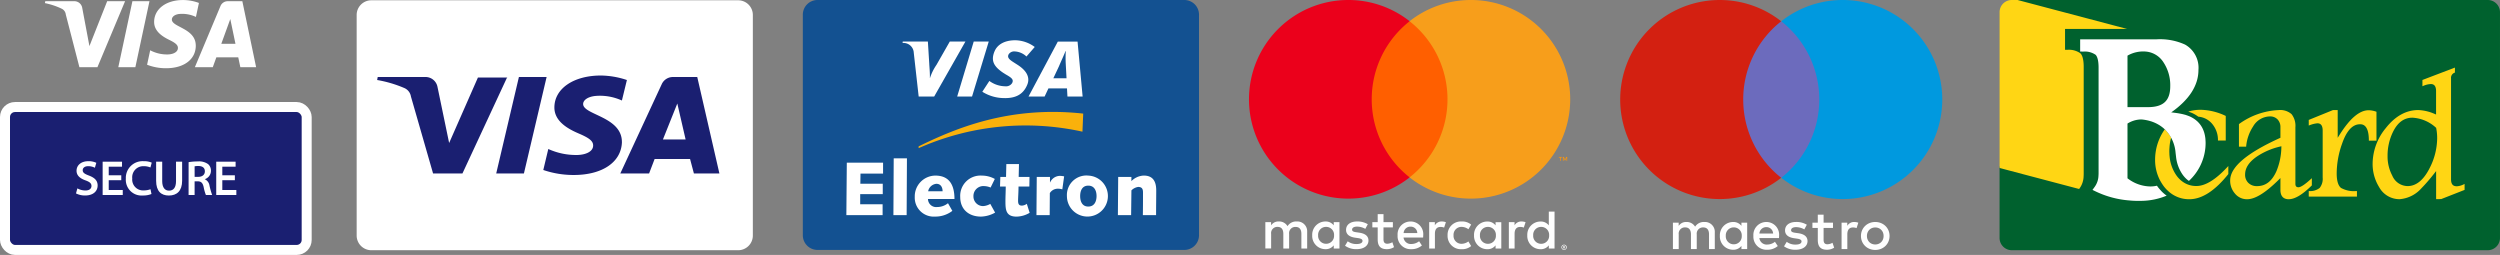 <svg xmlns="http://www.w3.org/2000/svg" width="500.143" height="51.001" viewBox="0 0 500.143 51.001">
  <rect x="0" y="0" width="500.143" height="51.001" fill="#808080" stroke="none"/>
  <g id="payment" transform="translate(21273 4196)">
    <g id="Group_63516" data-name="Group 63516" transform="translate(807 199.995)">
      <path id="Path_15882" data-name="Path 15882" d="M378.633,251.809H284.543V285.12h-3.571v14.293a2.454,2.454,0,0,0,2.454,2.454h95.206a2.454,2.454,0,0,0,2.454-2.454v-45.15a2.454,2.454,0,0,0-2.454-2.454" transform="translate(-21960.945 -4647.804)" fill="#00612e"/>
      <path id="Path_15883" data-name="Path 15883" d="M296.941,289.552a4.3,4.3,0,0,0,.848-2.462c.007-.1.013-.28.017-.443V265.193c0-1.671-.35-2.391-.643-2.7a3.918,3.918,0,0,0-2.632-.714l-.092,0-.366-.009V257.6h12.411l-21.89-5.785h-1.187a2.43,2.43,0,0,0-2.428,2.428v31.176l15.908,4.2Z" transform="translate(-21960.947 -4647.807)" fill="#ffd614"/>
      <path id="Path_15884" data-name="Path 15884" d="M354.923,299.338c1.2,0,2.7-.891,4.569-2.727l.037-.036v-1.442l-.2.183c-1.189,1.083-2.021,1.631-2.469,1.631-.429,0-.621-.214-.621-.693v-11.3a3.775,3.775,0,0,0-.765-2.632,3.433,3.433,0,0,0-2.574-.816A14.561,14.561,0,0,0,345,284.272l-.054.036v4.525h1.44l.01-.108a8.613,8.613,0,0,1,1.372-3.924,3.96,3.96,0,0,1,3.354-2.026,2.027,2.027,0,0,1,1.55.6,2.172,2.172,0,0,1,.572,1.582v2.093l-.109.049c-6.691,3.043-9.944,5.822-9.944,8.492a3.894,3.894,0,0,0,.933,2.59,3.086,3.086,0,0,0,2.46,1.163c1.6,0,3.676-1.282,6.345-3.922l.316-.314v2.381c0,.847.291,1.855,1.676,1.855m-2.5-5.556c-.89,1.972-2.15,2.931-3.849,2.931a2.374,2.374,0,0,1-1.734-.636,2.235,2.235,0,0,1-.659-1.7c0-1.408.917-2.694,2.728-3.822a14.16,14.16,0,0,1,4.3-1.763l.234-.056-.009.242A13.032,13.032,0,0,1,352.427,293.782Z" transform="translate(-21977.029 -4655.48)" fill="#ffd614"/>
      <path id="Path_15885" data-name="Path 15885" d="M376.414,287.5v.12h1.524v-5.778l-.083-.027a4.844,4.844,0,0,0-1.465-.277c-1.844,0-3.764,1.625-5.867,4.967l-.342.544v-5.547l-.961.009-4.83,1.965V284.6l.159-.058a5.615,5.615,0,0,1,1.57-.391c.71,0,1.057.481,1.057,1.473v9.384a2.9,2.9,0,0,1-.6,2.069,3.012,3.012,0,0,1-2.07.633l-.117,0v1.1h9.643v-1.107h-.121a5.26,5.26,0,0,1-3.072-.627c-.57-.467-.859-1.444-.859-2.907a17.86,17.86,0,0,1,1.062-5.891c.892-2.609,2.1-3.934,3.592-3.934.437,0,1.763,0,1.78,3.154" transform="translate(-21982.508 -4655.48)" fill="#ffd614"/>
      <path id="Path_15886" data-name="Path 15886" d="M400.023,294.515v-1.192l-.17.08a3.423,3.423,0,0,1-1.376.386c-.5,0-1.164-.144-1.164-1.38V272.192a1.076,1.076,0,0,1,.7-1.118l.076-.03v-1l-6.5,2.477v1.255l.165-.067a4.252,4.252,0,0,1,1.51-.371c.71,0,1.054.463,1.054,1.416v4.678l-.257-.106a8.89,8.89,0,0,0-3.312-.785c-2.414,0-4.594,1.207-6.476,3.59a11.313,11.313,0,0,0-2.649,7.073,8.777,8.777,0,0,0,1.3,4.747,4.639,4.639,0,0,0,4.08,2.423,6.5,6.5,0,0,0,4.35-2.147A35.618,35.618,0,0,0,394,291.164l.329-.414v5.612l1.014-.009Zm-7.006-4.332c-1.2,2.368-2.681,3.569-4.4,3.569a3.376,3.376,0,0,1-3.058-2.089,8.182,8.182,0,0,1-.944-3.9,10.8,10.8,0,0,1,1.145-4.973c.939-1.829,2.193-2.72,3.834-2.72a7.567,7.567,0,0,1,4.688,1.985l.05.041.014.065a10.09,10.09,0,0,1,.192,2.058A13.283,13.283,0,0,1,393.017,290.183Z" transform="translate(-21986.965 -4652.519)" fill="#ffd614"/>
      <path id="Path_15887" data-name="Path 15887" d="M337.377,294.26c-2.328,2.508-4.4,3.778-6.15,3.778a4.576,4.576,0,0,1-2.98-1.009l-.046-.035c-.029-.022-.059-.047-.088-.07a5.61,5.61,0,0,1-1-1.129,7.866,7.866,0,0,1-1.27-3.566c-.021-.19-.038-.383-.047-.579,0-.033,0-.069,0-.1h0c-.007-.151-.014-.309-.014-.477,0-.265.013-.512.031-.733a9.632,9.632,0,0,1,.327-1.987,6.456,6.456,0,0,0-.6-.919l-.253-.3c-.105-.121-.212-.241-.326-.355-.03-.029-.062-.053-.09-.08a10.61,10.61,0,0,0-1.091,1.953c-.03.07-.061.141-.088.211-.042.1-.08.2-.119.308-.047.129-.093.259-.136.392-.016.048-.03.1-.046.149-.052.171-.1.343-.145.517-.005.022-.01.044-.014.065-.047.191-.088.383-.124.577-.005.029-.009.058-.014.085-.03.179-.059.357-.08.539,0,.016-.005.033-.007.05h0a10.754,10.754,0,0,0-.073,1.224,8.783,8.783,0,0,0,.969,4.109c.045.086.1.171.145.255l.068.114a8,8,0,0,0,.633.948,7.557,7.557,0,0,0,.577.645c.029.029.06.055.09.082l.068.062a6.089,6.089,0,0,0,4.313,1.7c2.5,0,5.109-1.683,7.761-5l.026-.033v-1.613Z" transform="translate(-21971.791 -4656.823)" fill="#ffd614"/>
      <path id="Path_15888" data-name="Path 15888" d="M339.319,282.626a12.133,12.133,0,0,0-4.95-1.2,8.675,8.675,0,0,0-1.943.217c-.03.006-.058.016-.088.023-.153.037-.3.078-.455.124.323.112.695.247.856.323a6.475,6.475,0,0,1,1.143.687c.036,0,.068.01.1.014a4.006,4.006,0,0,1,2.556,1.282,4.987,4.987,0,0,1,1.287,3.366l0,.117h1.556v-4.918Z" transform="translate(-21974.105 -4655.458)" fill="#ffd614"/>
      <path id="Path_15889" data-name="Path 15889" d="M327.786,282.438c0-.035-.005-.07-.009-.1-.021-.222-.053-.436-.093-.645-.007-.039-.016-.077-.023-.115-.044-.208-.095-.407-.156-.6-.009-.027-.019-.052-.027-.078a5.576,5.576,0,0,0-.229-.579,0,0,0,0,1,0,0,4.75,4.75,0,0,0-.294-.533c-.013-.022-.027-.046-.043-.069a4.666,4.666,0,0,0-.346-.463c-.019-.024-.04-.047-.061-.07a4.575,4.575,0,0,0-.412-.419c-.015-.013-.031-.025-.047-.039a5.326,5.326,0,0,0-.5-.386h0a5.832,5.832,0,0,0-.712-.412,6.771,6.771,0,0,0-.9-.349l.015-.009-.412-.11c-.324-.087-.7-.165-1.149-.242l-.041-.008c-.146-.024-.3-.044-.449-.065-.314-.043-.634-.083-.965-.113,3.617-2.542,5.45-5.4,5.45-8.493a5.322,5.322,0,0,0-2.689-5.08,12.105,12.105,0,0,0-5.656-1.051h-15.32v2.446l.633.013a3.781,3.781,0,0,1,2.469.648c.218.229.584.863.584,2.535v21.172c0,.159-.01.331-.019.438a4.065,4.065,0,0,1-.8,2.325l-.4.552.608.292a18.829,18.829,0,0,0,6.734,1.814,17.65,17.65,0,0,0,1.815.091c.052,0,.113,0,.172,0l.083,0,.381-.007a13.548,13.548,0,0,0,5.045-1.04,6.5,6.5,0,0,1-.736-.595l-.06-.054c-.034-.03-.067-.061-.1-.093-.156-.158-.294-.311-.425-.463-.113-.125-.219-.25-.32-.375s-.2-.263-.3-.409a5.831,5.831,0,0,1-1.333.148,7.611,7.611,0,0,1-4.562-1.634V279.268a5.273,5.273,0,0,1,2.8-.827c.216.019.426.046.634.077.074.013.145.027.217.039.131.024.26.05.387.079.087.019.174.04.26.063.1.027.205.058.308.088s.193.056.285.089c.04.014.079.031.117.045a7.282,7.282,0,0,1,.734.314c.037.019.075.036.111.055.124.065.246.132.365.2l.095.058c.125.076.247.155.367.24a6.988,6.988,0,0,1,.861.71c.115.114.221.234.326.355l.253.3a7.445,7.445,0,0,1,1.5,3.962l.093.771a7.682,7.682,0,0,0,1.238,3.483,5.5,5.5,0,0,0,.968,1.094c.042.036.086.067.128.1.078.064.162.117.242.174a10.341,10.341,0,0,0,3.29-6.586h0c.016-.158.027-.319.035-.482s.013-.336.013-.506c0-.25-.014-.49-.034-.724m-11.515-6.457h-4.077v-10.3a6.265,6.265,0,0,1,3.8-.806A4.633,4.633,0,0,1,319.375,267a8.283,8.283,0,0,1,1.367,4.775C320.742,274.684,319.364,275.98,316.271,275.98Z" transform="translate(-21966.568 -4650.542)" fill="#fff"/>
    </g>
    <g id="Group_63404" data-name="Group 63404" transform="translate(-22064.002 -7107.5)">
      <g id="maestro" transform="translate(1115.136 2911.5)">
        <path id="Path_15736" data-name="Path 15736" d="M110.81,48.222H93.389V16.913H110.81Z" transform="translate(-69.885 -12.657)" fill="#6c6bbd"/>
        <path id="Path_15737" data-name="Path 15737" d="M24.609-138.321a19.878,19.878,0,0,1,7.6-15.654,19.824,19.824,0,0,0-12.3-4.257A19.91,19.91,0,0,0,0-138.322,19.91,19.91,0,0,0,19.911-118.41a19.824,19.824,0,0,0,12.3-4.257,19.878,19.878,0,0,1-7.6-15.654" transform="translate(0 158.233)" fill="#d32011"/>
        <path id="Path_15738" data-name="Path 15738" d="M160.212-138.321A19.91,19.91,0,0,1,140.3-118.41a19.831,19.831,0,0,1-12.3-4.257,19.875,19.875,0,0,0,7.606-15.654A19.875,19.875,0,0,0,128-153.976a19.831,19.831,0,0,1,12.306-4.257,19.91,19.91,0,0,1,19.909,19.911" transform="translate(-95.783 158.233)" fill="#0099df"/>
        <path id="Path_15739" data-name="Path 15739" d="M78.174-197.2a2.455,2.455,0,0,1,.819.144l-.354,1.084a1.866,1.866,0,0,0-.719-.133c-.752,0-1.128.486-1.128,1.36v2.965H75.641v-5.286H76.78v.642a1.56,1.56,0,0,1,1.394-.775Zm-4.251,1.184h-1.88v2.389c0,.531.188.885.764.885a2.119,2.119,0,0,0,1.017-.3l.331.984a2.7,2.7,0,0,1-1.437.41c-1.361,0-1.835-.73-1.835-1.958v-2.41H69.809v-1.051h1.073v-1.6h1.161v1.6h1.88v1.051ZM59.2-194.886a1.363,1.363,0,0,1,1.405-1.284,1.313,1.313,0,0,1,1.338,1.284Zm3.938.465a2.536,2.536,0,0,0-.644-1.942,2.536,2.536,0,0,0-1.868-.834,2.583,2.583,0,0,0-1.926.807,2.583,2.583,0,0,0-.7,1.968,2.607,2.607,0,0,0,.736,1.992,2.607,2.607,0,0,0,1.974.783,3.212,3.212,0,0,0,2.167-.74l-.565-.852a2.514,2.514,0,0,1-1.537.553,1.468,1.468,0,0,1-1.581-1.294H63.12c.011-.144.023-.287.023-.442Zm5.053-1.294a3.389,3.389,0,0,0-1.647-.455c-.63,0-1.006.233-1.006.62,0,.353.4.453.9.519l.542.077c1.151.167,1.847.653,1.847,1.583,0,1.006-.885,1.725-2.41,1.725a3.815,3.815,0,0,1-2.29-.686l.542-.9a2.819,2.819,0,0,0,1.759.553c.785,0,1.2-.232,1.2-.642,0-.3-.3-.465-.929-.552l-.542-.077c-1.184-.167-1.825-.7-1.825-1.56,0-1.051.863-1.693,2.2-1.693a3.95,3.95,0,0,1,2.156.553l-.5.929Zm14.185-.39a1.741,1.741,0,0,0-.659.124,1.582,1.582,0,0,0-.527.349,1.623,1.623,0,0,0-.349.538,1.818,1.818,0,0,0-.127.69,1.814,1.814,0,0,0,.127.69,1.621,1.621,0,0,0,.349.538,1.583,1.583,0,0,0,.527.349,1.717,1.717,0,0,0,.659.124,1.714,1.714,0,0,0,.66-.124,1.577,1.577,0,0,0,.529-.349,1.607,1.607,0,0,0,.353-.538,1.814,1.814,0,0,0,.127-.69,1.818,1.818,0,0,0-.127-.69,1.61,1.61,0,0,0-.353-.538,1.577,1.577,0,0,0-.529-.349,1.738,1.738,0,0,0-.66-.124Zm0-1.093a2.979,2.979,0,0,1,1.139.214,2.766,2.766,0,0,1,.907.587,2.691,2.691,0,0,1,.6.884,2.814,2.814,0,0,1,.216,1.109,2.814,2.814,0,0,1-.216,1.109,2.7,2.7,0,0,1-.6.885,2.786,2.786,0,0,1-.907.587,3,3,0,0,1-1.139.213,3,3,0,0,1-1.139-.213,2.755,2.755,0,0,1-.9-.587,2.726,2.726,0,0,1-.6-.885,2.81,2.81,0,0,1-.216-1.109,2.81,2.81,0,0,1,.216-1.109,2.72,2.72,0,0,1,.6-.884,2.735,2.735,0,0,1,.9-.587,2.979,2.979,0,0,1,1.139-.214Zm-29.9,2.776a1.587,1.587,0,0,1,.43-1.2,1.587,1.587,0,0,1,1.17-.5,1.585,1.585,0,0,1,1.166.5,1.585,1.585,0,0,1,.427,1.194,1.584,1.584,0,0,1-.427,1.193,1.584,1.584,0,0,1-1.166.5,1.586,1.586,0,0,1-1.17-.5,1.586,1.586,0,0,1-.43-1.2Zm4.28,0v-2.643h-1.15v.642a2.006,2.006,0,0,0-1.67-.775,2.648,2.648,0,0,0-1.916.822,2.648,2.648,0,0,0-.727,1.954,2.649,2.649,0,0,0,.727,1.954,2.649,2.649,0,0,0,1.916.822,2.006,2.006,0,0,0,1.67-.775v.642h1.15Zm-6.48,2.643V-195.1a1.968,1.968,0,0,0-.565-1.52,1.968,1.968,0,0,0-1.514-.58,2.046,2.046,0,0,0-1.858.941A1.942,1.942,0,0,0,44.6-197.2a1.75,1.75,0,0,0-1.548.785v-.652H41.9v5.286h1.16v-2.93a1.237,1.237,0,0,1,.315-1.008,1.237,1.237,0,0,1,.979-.4c.763,0,1.151.5,1.151,1.394v2.942h1.161v-2.93a1.248,1.248,0,0,1,.32-1,1.248,1.248,0,0,1,.974-.4c.786,0,1.162.5,1.162,1.394v2.942Z" transform="translate(-31.354 241.61)" fill="#fff"/>
      </g>
      <g id="mastercard" transform="translate(2606.494 1804.752)">
        <g id="Group_17239" data-name="Group 17239" transform="translate(-1565.623 1106.748)">
          <g id="Group_17235" data-name="Group 17235" transform="translate(3.27 42.323)">
            <path id="Path_15731" data-name="Path 15731" d="M-126-14.775v.13h.12a.126.126,0,0,0,.066-.016.057.057,0,0,0,.024-.049.055.055,0,0,0-.024-.048.115.115,0,0,0-.066-.016Zm.121-.091a.222.222,0,0,1,.144.042.138.138,0,0,1,.051.114.131.131,0,0,1-.04.1.2.2,0,0,1-.115.048l.159.183h-.124l-.148-.182H-126v.182h-.1v-.486Zm-.032.654a.384.384,0,0,0,.158-.033.414.414,0,0,0,.129-.087.406.406,0,0,0,.087-.13.416.416,0,0,0,.032-.159.416.416,0,0,0-.032-.159.421.421,0,0,0-.087-.13.414.414,0,0,0-.126-.09.4.4,0,0,0-.158-.03.422.422,0,0,0-.16.03.412.412,0,0,0-.131.087.4.4,0,0,0-.086.13.393.393,0,0,0-.032.159.393.393,0,0,0,.032.159.383.383,0,0,0,.086.13.412.412,0,0,0,.131.087.4.4,0,0,0,.16.033m0-.933a.525.525,0,0,1,.208.042.529.529,0,0,1,.169.112.514.514,0,0,1,.114.167.5.5,0,0,1,.042.2.5.5,0,0,1-.042.2.543.543,0,0,1-.114.167.574.574,0,0,1-.169.112.525.525,0,0,1-.208.042.532.532,0,0,1-.211-.042.549.549,0,0,1-.171-.112.543.543,0,0,1-.114-.167.5.5,0,0,1-.042-.2.5.5,0,0,1,.042-.2.515.515,0,0,1,.114-.167.508.508,0,0,1,.171-.112.533.533,0,0,1,.211-.042m-49.21-1.873a1.583,1.583,0,0,1,.43-1.195,1.583,1.583,0,0,1,1.17-.494,1.581,1.581,0,0,1,1.163.5,1.581,1.581,0,0,1,.426,1.191,1.581,1.581,0,0,1-.426,1.191,1.581,1.581,0,0,1-1.163.5,1.583,1.583,0,0,1-1.17-.494,1.583,1.583,0,0,1-.43-1.195m4.27,0v-2.637h-1.147v.64a2,2,0,0,0-1.666-.773,2.644,2.644,0,0,0-1.912.82,2.644,2.644,0,0,0-.727,1.95,2.643,2.643,0,0,0,.726,1.95,2.643,2.643,0,0,0,1.913.82,2,2,0,0,0,1.666-.773v.64h1.147Zm38.756,0a1.583,1.583,0,0,1,.43-1.195,1.583,1.583,0,0,1,1.17-.494,1.581,1.581,0,0,1,1.163.5,1.581,1.581,0,0,1,.426,1.191,1.581,1.581,0,0,1-.426,1.191,1.581,1.581,0,0,1-1.163.5,1.583,1.583,0,0,1-1.17-.494,1.583,1.583,0,0,1-.43-1.195m4.272,0v-4.755h-1.148v2.759a2,2,0,0,0-1.666-.773,2.644,2.644,0,0,0-1.912.82,2.644,2.644,0,0,0-.727,1.95,2.643,2.643,0,0,0,.726,1.95,2.643,2.643,0,0,0,1.913.82,2,2,0,0,0,1.666-.773v.64h1.148Zm-28.792-1.743a1.31,1.31,0,0,1,1.335,1.279h-2.737a1.358,1.358,0,0,1,1.4-1.279m.023-1.027a2.577,2.577,0,0,0-1.927.8,2.577,2.577,0,0,0-.7,1.967,2.6,2.6,0,0,0,.732,1.987,2.6,2.6,0,0,0,1.968.783,3.205,3.205,0,0,0,2.162-.739l-.562-.85a2.522,2.522,0,0,1-1.535.552,1.465,1.465,0,0,1-1.578-1.292h3.917c.011-.143.023-.287.023-.441a2.53,2.53,0,0,0-.64-1.935,2.53,2.53,0,0,0-1.86-.835m13.848,2.77a1.583,1.583,0,0,1,.43-1.195,1.583,1.583,0,0,1,1.17-.494,1.582,1.582,0,0,1,1.163.5,1.582,1.582,0,0,1,.426,1.191,1.582,1.582,0,0,1-.426,1.191,1.582,1.582,0,0,1-1.163.5,1.583,1.583,0,0,1-1.17-.494,1.583,1.583,0,0,1-.43-1.195m4.27,0v-2.637h-1.147v.64a2,2,0,0,0-1.666-.773,2.644,2.644,0,0,0-1.912.82,2.644,2.644,0,0,0-.727,1.95,2.643,2.643,0,0,0,.726,1.95,2.643,2.643,0,0,0,1.913.82,2,2,0,0,0,1.666-.773v.64h1.147Zm-10.747,0a2.665,2.665,0,0,0,.793,2.009,2.665,2.665,0,0,0,2.021.761,2.762,2.762,0,0,0,1.9-.629l-.551-.927a2.318,2.318,0,0,1-1.381.475,1.576,1.576,0,0,1-1.165-.5,1.576,1.576,0,0,1-.424-1.193,1.576,1.576,0,0,1,.424-1.193,1.576,1.576,0,0,1,1.165-.5,2.318,2.318,0,0,1,1.381.475l.551-.927a2.762,2.762,0,0,0-1.9-.629,2.665,2.665,0,0,0-2.021.761,2.665,2.665,0,0,0-.793,2.009m14.787-2.77a1.557,1.557,0,0,0-1.391.773v-.64h-1.137v5.275h1.148V-17.34c0-.873.375-1.358,1.125-1.358a1.859,1.859,0,0,1,.717.133l.354-1.081a2.442,2.442,0,0,0-.817-.144m-30.744.552a3.945,3.945,0,0,0-2.151-.552c-1.336,0-2.2.64-2.2,1.689,0,.86.64,1.391,1.82,1.556l.542.077c.629.088.926.254.926.552,0,.408-.419.64-1.2.64a2.809,2.809,0,0,1-1.754-.552l-.541.893a3.8,3.8,0,0,0,2.284.685c1.523,0,2.406-.717,2.406-1.722,0-.927-.7-1.412-1.843-1.578l-.541-.078c-.5-.066-.894-.164-.894-.518,0-.386.375-.618,1-.618a3.4,3.4,0,0,1,1.645.452Zm14.8-.552a1.553,1.553,0,0,0-1.389.773v-.64H-152.9v5.275h1.147v-2.957c0-.873.375-1.358,1.125-1.358a1.859,1.859,0,0,1,.717.133l.354-1.081a2.443,2.443,0,0,0-.817-.144m-9.788.133h-1.876v-1.6H-163.2v1.6h-1.07v1.048h1.07V-16.2c0,1.224.475,1.953,1.831,1.953a2.692,2.692,0,0,0,1.435-.408l-.331-.983a2.123,2.123,0,0,1-1.016.3c-.573,0-.76-.354-.76-.883V-18.6h1.876Zm-17.149,5.275v-3.31a1.964,1.964,0,0,0-.562-1.52,1.964,1.964,0,0,0-1.513-.58,2.042,2.042,0,0,0-1.854.938,1.936,1.936,0,0,0-1.743-.938,1.744,1.744,0,0,0-1.545.783v-.65h-1.148v5.275h1.158v-2.924a1.234,1.234,0,0,1,.316-1,1.234,1.234,0,0,1,.976-.4c.762,0,1.147.5,1.147,1.391v2.935h1.16V-17.3a1.244,1.244,0,0,1,.32-1,1.244,1.244,0,0,1,.972-.4c.783,0,1.158.5,1.158,1.391v2.935Z" transform="translate(185.679 21.774)" fill="#fff"/>
          </g>
          <g id="Group_17236" data-name="Group 17236" transform="translate(61.985 31.404)">
            <path id="Path_15732" data-name="Path 15732" d="M-3.533-1.627V-2.4h-.2l-.232.529L-4.2-2.4h-.2v.77h.143v-.581l.217.5h.148l.217-.5v.582Zm-1.274,0v-.639h.258V-2.4h-.657v.13h.258v.639Z" transform="translate(5.207 2.397)" fill="#f79410"/>
          </g>
          <path id="Path_15733" data-name="Path 15733" d="M3360.39,2178.81H3343v-31.238h17.382Z" transform="translate(-3319.564 -2143.321)" fill="#ff5f00"/>
          <g id="Group_17237" data-name="Group 17237">
            <path id="Path_15734" data-name="Path 15734" d="M-51.838-41.942a19.833,19.833,0,0,1,7.587-15.619,19.779,19.779,0,0,0-12.277-4.248A19.865,19.865,0,0,0-76.392-41.943,19.865,19.865,0,0,0-56.526-22.076a19.779,19.779,0,0,0,12.275-4.248,19.833,19.833,0,0,1-7.587-15.619" transform="translate(76.392 61.809)" fill="#eb001b"/>
          </g>
          <g id="Group_17238" data-name="Group 17238" transform="translate(32.122)">
            <path id="Path_15735" data-name="Path 15735" d="M-67.859-41.942A19.865,19.865,0,0,1-87.724-22.076,19.786,19.786,0,0,1-100-26.323a19.831,19.831,0,0,0,7.589-15.619A19.831,19.831,0,0,0-100-57.561a19.786,19.786,0,0,1,12.278-4.248A19.865,19.865,0,0,1-67.859-41.944" transform="translate(100.001 61.809)" fill="#f79e1b"/>
          </g>
        </g>
      </g>
      <g id="Group_17241" data-name="Group 17241" transform="translate(-0.704)">
        <path id="Path_15740" data-name="Path 15740" d="M151.058,132.152a2.935,2.935,0,0,1-2.948,2.948H74.748a2.935,2.935,0,0,1-2.948-2.948v-44.1A2.935,2.935,0,0,1,74.748,85.1H148.11a2.935,2.935,0,0,1,2.948,2.948Z" transform="translate(880.518 2826.4)" fill="#135191"/>
        <path id="path19349" d="M-45.736,1021.66h7.252v2.179H-43l-.03,2.026h4.484v2.084H-43.06v2.026h4.484v2.179h-7.252l.09-10.5" transform="translate(1006.854 1922.387)" fill="#fff"/>
        <path id="path19351" d="M70.243,1010.54h2.648l-.06,11.375H70.183l.06-11.375" transform="translate(900.256 1932.629)" fill="#fff"/>
        <path id="path19353" d="M128.773,1057.43c0-.784-.361-1.491-1.234-1.491a1.846,1.846,0,0,0-1.655,1.491Zm1.956,3.919a5.578,5.578,0,0,1-3.491,1.147,3.791,3.791,0,0,1-4.032-3.938,4.156,4.156,0,0,1,4.123-4.263c2.919,0,3.822,2.065,3.822,4.684h-5.3a1.637,1.637,0,0,0,1.836,1.606,3.476,3.476,0,0,0,2.167-.765l.873,1.529" transform="translate(851.504 1892.334)" fill="#fff"/>
        <path id="path19355" d="M243.7,1061.69a6.065,6.065,0,0,1-2.829.8c-2.407,0-4.153-1.415-4.153-3.919a4.055,4.055,0,0,1,4.333-4.282,5.321,5.321,0,0,1,2.588.669l-.843,1.72a3.466,3.466,0,0,0-1.234-.287,1.986,1.986,0,0,0-2.2,2.046,1.924,1.924,0,0,0,1.956,1.95,3.253,3.253,0,0,0,1.414-.44l.963,1.74" transform="translate(747.088 1892.342)" fill="#fff"/>
        <path id="path19357" d="M336.187,1027.63h1.143l.06-2.581h2.528l-.06,2.581h2.167l-.03,1.912h-2.167c0,1.071-.09,2.2-.09,2.848,0,.669.181.975.782.975a1.8,1.8,0,0,0,.963-.363l.572,1.8a5.317,5.317,0,0,1-2.618.765c-2.137,0-2.227-1.357-2.227-3.116,0-.937.06-1.893.06-2.906h-1.143l.06-1.912" transform="translate(655.641 1919.27)" fill="#fff"/>
        <path id="path19359" d="M427.123,1055.23h2.648v1.09h.03a2.18,2.18,0,0,1,1.926-1.3,4.277,4.277,0,0,1,.873.1l-.361,2.6a3.025,3.025,0,0,0-.933-.134,1.88,1.88,0,0,0-1.565.879l-.03,4.416h-2.648l.06-7.647" transform="translate(571.992 1891.664)" fill="#fff"/>
        <path id="path19361" d="M507.008,1060.48c1.264,0,1.655-1.09,1.655-2.1,0-.994-.391-2.084-1.655-2.084s-1.625,1.09-1.625,2.084C505.383,1059.39,505.744,1060.48,507.008,1060.48Zm0-6.194a4.1,4.1,0,1,1-4.273,4.091,3.9,3.9,0,0,1,4.273-4.091" transform="translate(502.416 1892.342)" fill="#fff"/>
        <path id="path19363" d="M628.5,1054.56h2.648v.841a3.669,3.669,0,0,1,2.468-1.109c1.625,0,2.5.9,2.5,2.982,0,1.568-.03,3.25-.03,4.932H633.44c.03-1.472.03-2.944.03-4.531,0-.631-.15-1.109-.963-1.109a2.384,2.384,0,0,0-1.354.688l-.06,4.951h-2.648l.06-7.647" transform="translate(386.902 1892.332)" fill="#fff"/>
        <path id="path19365" d="M229.1,732.345l3.312-11.007h3.005l-3.342,11.007H229.1" transform="translate(754.096 2198.469)" fill="#fff"/>
        <path id="path19367" d="M102.048,721.338l-2.668,4.675a9.964,9.964,0,0,0-1.288,2.61h-.031c.031-.994-.092-2.182-.123-2.864l-.276-4.422H92.634l-.031.292a2.057,2.057,0,0,1,2.238,1.968l.981,8.747h3.1l6.256-11.007H102.05" transform="translate(879.672 2198.469)" fill="#fff"/>
        <path id="path19369" d="M414.139,726.085a24.267,24.267,0,0,1,0-2.591h-.061c-.184.545-.951,2.182-1.288,3l-1.135,2.416h2.637l-.153-2.825Zm.337,6.487-.092-1.636h-3.71l-.767,1.636h-3.22l5.857-10.987H416.5l1.012,10.987h-3.036" transform="translate(590.781 2198.242)" fill="#fff"/>
        <path id="path19371" d="M296.031,729.707a8.3,8.3,0,0,1-4.508-1.266l1.411-2.162a5.522,5.522,0,0,0,3.22,1.071,1.432,1.432,0,0,0,1.319-.623c.4-.721-.092-1.091-1.257-1.753l-.583-.37c-1.717-1.188-2.484-2.3-1.656-4.266.521-1.247,1.871-2.2,4.14-2.2a6.726,6.726,0,0,1,3.894,1.344l-1.656,1.909a3.63,3.63,0,0,0-2.3-1.013,1.322,1.322,0,0,0-1.257.565c-.337.623.092,1.032.981,1.6l.7.448c2.085,1.3,2.576,2.708,2.055,3.994-.889,2.24-2.668,2.727-4.508,2.727" transform="translate(696.701 2201.416)" fill="#fff"/>
        <path id="path19373" d="M130.675,904.19a52.719,52.719,0,0,1,32.774-3.3l.153-3.616c-15.086-1.652-25.919,3.149-32.927,6.552v.369" transform="translate(844.809 2036.953)" fill="#fab10b"/>
      </g>
      <g id="Group_17240" data-name="Group 17240" transform="translate(-4.644)">
        <path id="Path_15729" data-name="Path 15729" d="M151.058,132.152a2.935,2.935,0,0,1-2.948,2.948H74.748a2.935,2.935,0,0,1-2.948-2.948v-44.1A2.935,2.935,0,0,1,74.748,85.1H148.11a2.935,2.935,0,0,1,2.948,2.948Z" transform="translate(795.199 2826.458)" fill="#fff"/>
        <path id="Path_15730" data-name="Path 15730" d="M101.932,98.4l-8.973,19.3H87.088l-4.431-15.4a2.225,2.225,0,0,0-1.329-1.7A24.021,24.021,0,0,0,75.9,99l.111-.6h9.416a2.442,2.442,0,0,1,2.548,2L90.3,111.6l5.76-13.1h5.871Zm22.93,13c0-5.1-7.754-5.4-7.754-7.6,0-.7.775-1.4,2.326-1.6a10.565,10.565,0,0,1,5.428.9l1-4.1a16.952,16.952,0,0,0-5.206-.9c-5.428,0-9.3,2.6-9.3,6.4,0,2.8,2.769,4.3,4.874,5.2s2.88,1.5,2.88,2.4c0,1.3-1.662,1.9-3.323,1.9a13.406,13.406,0,0,1-5.649-1.2l-1,4.2a18.73,18.73,0,0,0,6.093,1c5.76,0,9.526-2.6,9.637-6.6m14.4,6.3h5.1l-4.431-19.3h-4.763a2.458,2.458,0,0,0-2.326,1.4l-8.308,17.9h5.76l1.108-2.9H138.5Zm-6.2-6.8,2.88-7.2,1.662,7.2ZM109.8,98.4l-4.542,19.3H99.716l4.542-19.3H109.8Z" transform="translate(795.199 2828.508)" fill="#1a1f71"/>
      </g>
      <g id="Group_2" data-name="Group 2" transform="translate(792.5 2906.479)">
        <rect id="Rectangle_2" data-name="Rectangle 2" width="60.354" height="28.589" rx="2" transform="translate(-0.498 26.433)" fill="#1a1f71" stroke="#fff" stroke-width="2"/>
        <path id="Path_1" data-name="Path 1" d="M40.272,27.11,34.74,40.31H31.132L28.41,29.775a1.447,1.447,0,0,0-.811-1.159,14.274,14.274,0,0,0-3.368-1.123l.08-.383h5.81A1.593,1.593,0,0,1,31.7,28.455l1.438,7.637L36.69,27.11ZM54.412,36c.015-3.483-4.814-3.676-4.782-5.232.01-.473.461-.977,1.448-1.1a6.445,6.445,0,0,1,3.367.59l.6-2.8a9.2,9.2,0,0,0-3.193-.583c-3.375,0-5.75,1.793-5.769,4.362-.022,1.9,1.7,2.959,2.987,3.592,1.332.647,1.778,1.062,1.771,1.64-.009.885-1.062,1.277-2.042,1.292a7.136,7.136,0,0,1-3.506-.834l-.62,2.893a10.376,10.376,0,0,0,3.8.7c3.588,0,5.934-1.772,5.945-4.515m8.913,4.308h3.157l-2.758-13.2H60.811a1.554,1.554,0,0,0-1.454.968L54.234,40.307H57.82l.712-1.971h4.379ZM59.52,35.633l1.8-4.956,1.034,4.956ZM45.151,27.11l-2.823,13.2H38.914l2.823-13.2Z" transform="translate(-16.746 -21.848)" fill="#fff"/>
        <g id="Group_1" data-name="Group 1" transform="translate(13.707 37.267)">
          <path id="Path_2" data-name="Path 2" d="M45.47,140.948a3.335,3.335,0,0,0,1.612.425c.771,0,1.206-.366,1.206-.91,0-.5-.336-.8-1.177-1.107-1.107-.386-1.809-.979-1.809-1.928,0-1.1.91-1.918,2.363-1.918a3.626,3.626,0,0,1,1.592.326l-.287.989a2.9,2.9,0,0,0-1.335-.316c-.771,0-1.1.405-1.1.8,0,.514.386.752,1.275,1.088,1.157.445,1.711,1.028,1.711,1.977,0,1.078-.811,2-2.521,2a3.973,3.973,0,0,1-1.809-.415Z" transform="translate(-45.193 -135.51)" fill="#fff"/>
          <path id="Path_3" data-name="Path 3" d="M66.877,139.55H64.366v1.958h2.808v1H63.15v-6.664h3.876v1h-2.66v1.72h2.511Z" transform="translate(-57.82 -135.744)" fill="#fff"/>
          <path id="Path_4" data-name="Path 4" d="M83.907,142.075a4.412,4.412,0,0,1-1.73.3,3.144,3.144,0,0,1-3.4-3.352,3.352,3.352,0,0,1,3.569-3.51,3.812,3.812,0,0,1,1.611.287l-.257.969a3.277,3.277,0,0,0-1.305-.257,2.219,2.219,0,0,0-2.334,2.452,2.175,2.175,0,0,0,2.323,2.393,3.687,3.687,0,0,0,1.325-.237Z" transform="translate(-68.808 -135.51)" fill="#fff"/>
          <path id="Path_5" data-name="Path 5" d="M100.415,135.843v3.886c0,1.3.544,1.908,1.364,1.908.88,0,1.4-.6,1.4-1.908v-3.886H104.4v3.806c0,2.057-1.058,2.966-2.659,2.966-1.543,0-2.541-.86-2.541-2.956v-3.816Z" transform="translate(-83.169 -135.744)" fill="#fff"/>
          <path id="Path_6" data-name="Path 6" d="M121.088,135.825a10.443,10.443,0,0,1,1.839-.148,3.1,3.1,0,0,1,2.056.534,1.693,1.693,0,0,1,.573,1.345,1.751,1.751,0,0,1-1.216,1.661v.029a1.653,1.653,0,0,1,.929,1.285,16.84,16.84,0,0,0,.524,1.859h-1.246a8.472,8.472,0,0,1-.445-1.572c-.2-.87-.5-1.147-1.2-1.167h-.613v2.739h-1.206Zm1.206,2.936h.722c.821,0,1.325-.435,1.325-1.1,0-.722-.5-1.068-1.3-1.068a3.474,3.474,0,0,0-.752.06Z" transform="translate(-98.561 -135.627)" fill="#fff"/>
          <path id="Path_7" data-name="Path 7" d="M143.438,139.55h-2.511v1.958h2.808v1h-4.024v-6.664h3.875v1h-2.659v1.72h2.511Z" transform="translate(-111.657 -135.744)" fill="#fff"/>
        </g>
      </g>
    </g>
  </g>
</svg>
